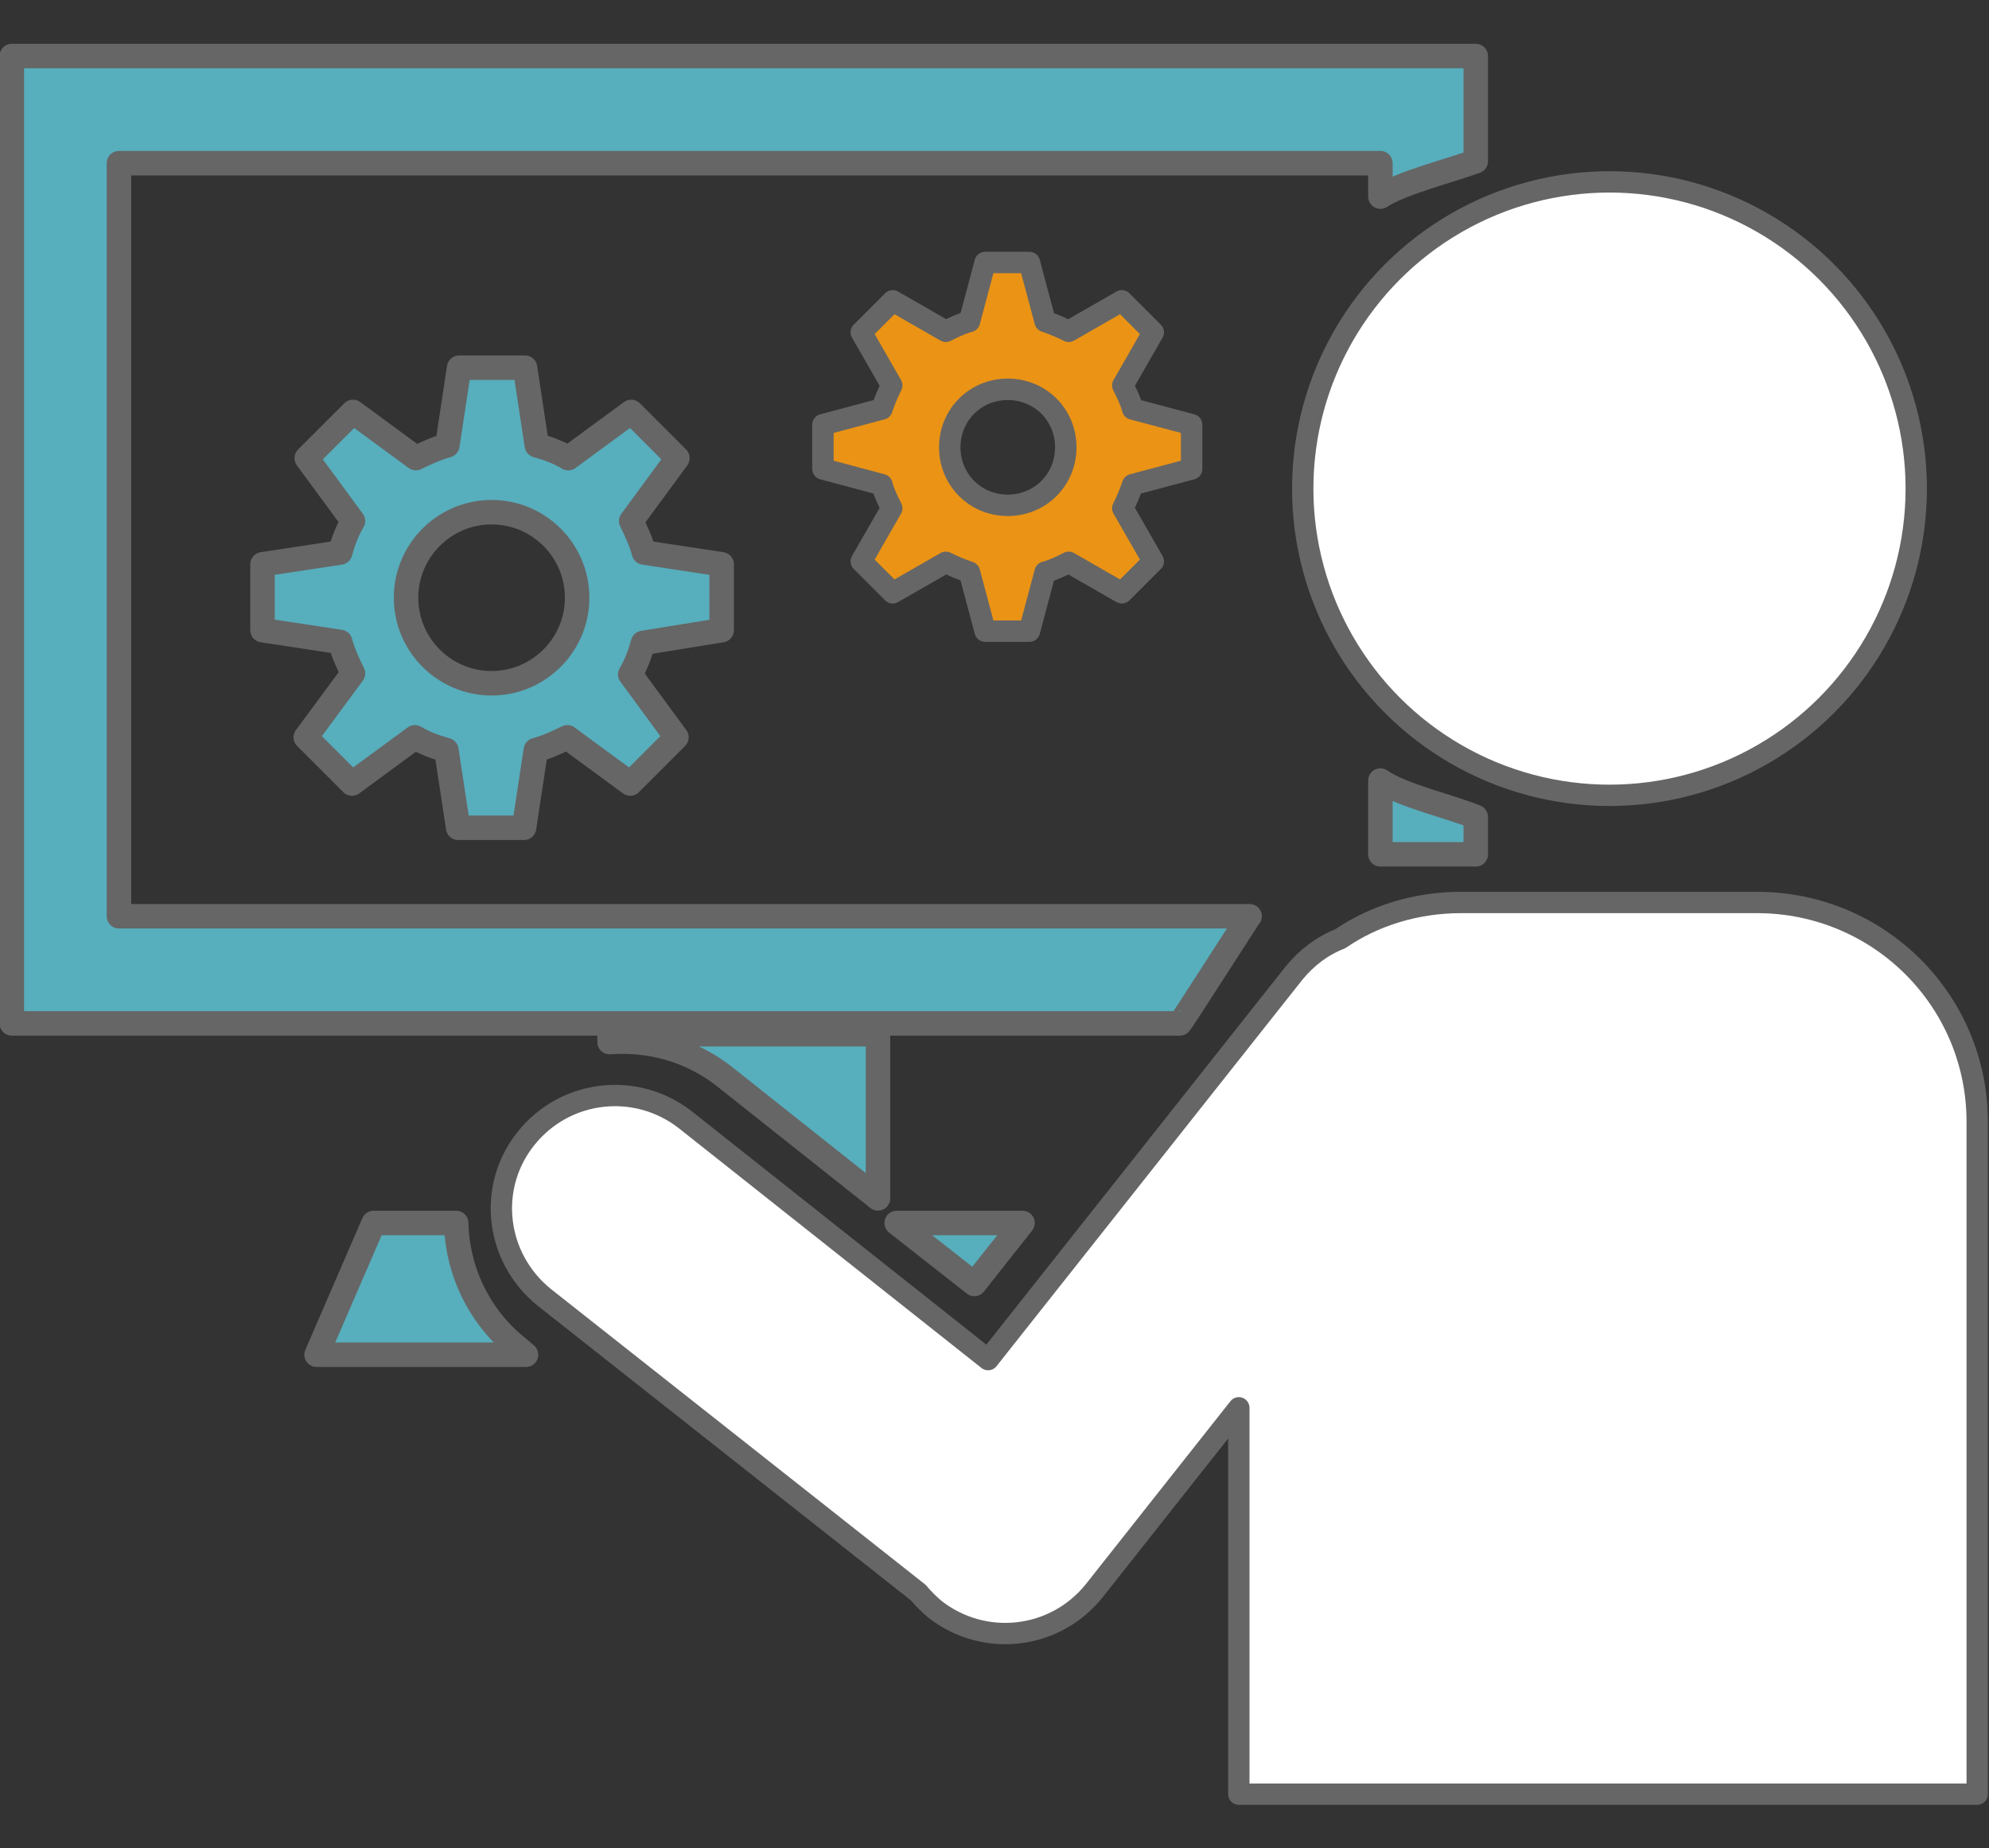 <?xml version="1.0" encoding="utf-8"?>
<!-- Generator: Adobe Illustrator 28.0.0, SVG Export Plug-In . SVG Version: 6.00 Build 0)  -->
<svg version="1.1" id="_レイヤー_2" xmlns="http://www.w3.org/2000/svg" xmlns:xlink="http://www.w3.org/1999/xlink" x="0px"
	 y="0px" viewBox="0 0 202.3 188" style="enable-background:new 0 0 202.3 188;" xml:space="preserve">
<rect x="0" y="0" width="202.3" height="188" fill="#333333" stroke="none"/>
<style type="text/css">
	.st0{fill:#FFFFFF;stroke:#666666;stroke-width:2.17;stroke-linecap:round;stroke-linejoin:round;}
	.st1{fill:#57AEBC;stroke:#666666;stroke-width:2.49;stroke-linecap:round;stroke-linejoin:round;}
	.st2{fill:#EA9315;stroke:#666666;stroke-width:2.18;stroke-linecap:round;stroke-linejoin:round;}
</style>
<g id="_レイヤー_1-2">
	<circle class="st0" cx="163.7" cy="49.7" r="31.2"/>
	<path class="st1" d="M140.4,79.4v7.5c0.3,0,3.5,0,3.9,0h5.8v-3.8C147.7,82.1,142.5,80.9,140.4,79.4L140.4,79.4z"/>
	<path class="st1" d="M127.1,93.2h-115V16.6h128.3V20c2.1-1.4,7.3-2.7,9.7-3.6V5.7H1.2v98.4h118.8
		C120.1,104.1,126.9,93.4,127.1,93.2L127.1,93.2z"/>
	<path class="st1" d="M73.8,109.6l15.5,12.3v-16.7H62v0.8C66.1,105.7,70.3,106.8,73.8,109.6L73.8,109.6z"/>
	<path class="st1" d="M52.8,137.2c-4.1-3.2-6.3-8-6.4-12.8H38l-5.8,13.4h21.3L52.8,137.2z"/>
	<polygon class="st1" points="104,124.4 91.2,124.4 99.1,130.6 	"/>
	<path class="st0" d="M178.7,91.8h-30.1c-4.5,0-8.8,1.3-12.3,3.7c-1.8,0.7-3.4,1.9-4.7,3.5l-31.1,39.3l-30.8-24.4
		c-5-3.9-12.2-3.1-16.2,1.9l0,0c-4,5-3.1,12.2,1.9,16.2l38,30c0.5,0.6,1.1,1.2,1.7,1.7c5,3.9,12.2,3.1,16.2-1.9l14.7-18.6v39.3h75.1
		v-68.2C201.2,101.9,191.2,91.8,178.7,91.8L178.7,91.8z"/>
	<path class="st1" d="M73.4,64.1v-6.7l-7.9-1.2c-0.3-1.1-0.8-2.2-1.3-3.2l4.7-6.4l-4.7-4.7l-6.4,4.7c-1-0.6-2.1-1-3.2-1.3l-1.2-7.9
		h-6.7l-1.2,7.9c-1.1,0.3-2.2,0.8-3.2,1.3l-6.4-4.7l-4.7,4.7l4.7,6.4c-0.6,1-1,2.1-1.3,3.2l-7.9,1.2v6.7l7.9,1.2
		c0.3,1.1,0.8,2.2,1.3,3.2L31.1,75l4.7,4.7l6.4-4.7c1,0.6,2.1,1,3.2,1.3l1.2,7.9h6.7l1.2-7.9c1.1-0.3,2.2-0.8,3.2-1.3l6.4,4.7
		l4.7-4.7l-4.7-6.4c0.6-1,1-2.1,1.3-3.2L73.4,64.1z M50,69.5c-4.8,0-8.7-3.9-8.7-8.7s3.9-8.7,8.7-8.7s8.7,3.9,8.7,8.7
		S54.8,69.5,50,69.5z"/>
	<path class="st2" d="M121.2,47.7v-4.5l-6-1.6c-0.2-0.8-0.6-1.6-1-2.4l3.1-5.4l-3.2-3.2l-5.4,3.1c-0.8-0.4-1.5-0.7-2.4-1l-1.6-6
		h-4.5l-1.6,6c-0.8,0.2-1.6,0.6-2.4,1l-5.4-3.1l-3.2,3.2l3.1,5.4c-0.4,0.8-0.7,1.5-1,2.4l-6,1.6v4.5l6,1.6c0.2,0.8,0.6,1.6,1,2.4
		l-3.1,5.4l3.2,3.2l5.4-3.1c0.8,0.4,1.5,0.7,2.4,1l1.6,6h4.5l1.6-6c0.8-0.2,1.6-0.6,2.4-1l5.4,3.1l3.2-3.2l-3.1-5.4
		c0.4-0.8,0.7-1.5,1-2.4L121.2,47.7z M96.6,45.5c0-3.3,2.6-5.9,5.9-5.9s5.9,2.6,5.9,5.9s-2.6,5.9-5.9,5.9S96.6,48.8,96.6,45.5z"/>
</g>
</svg>
